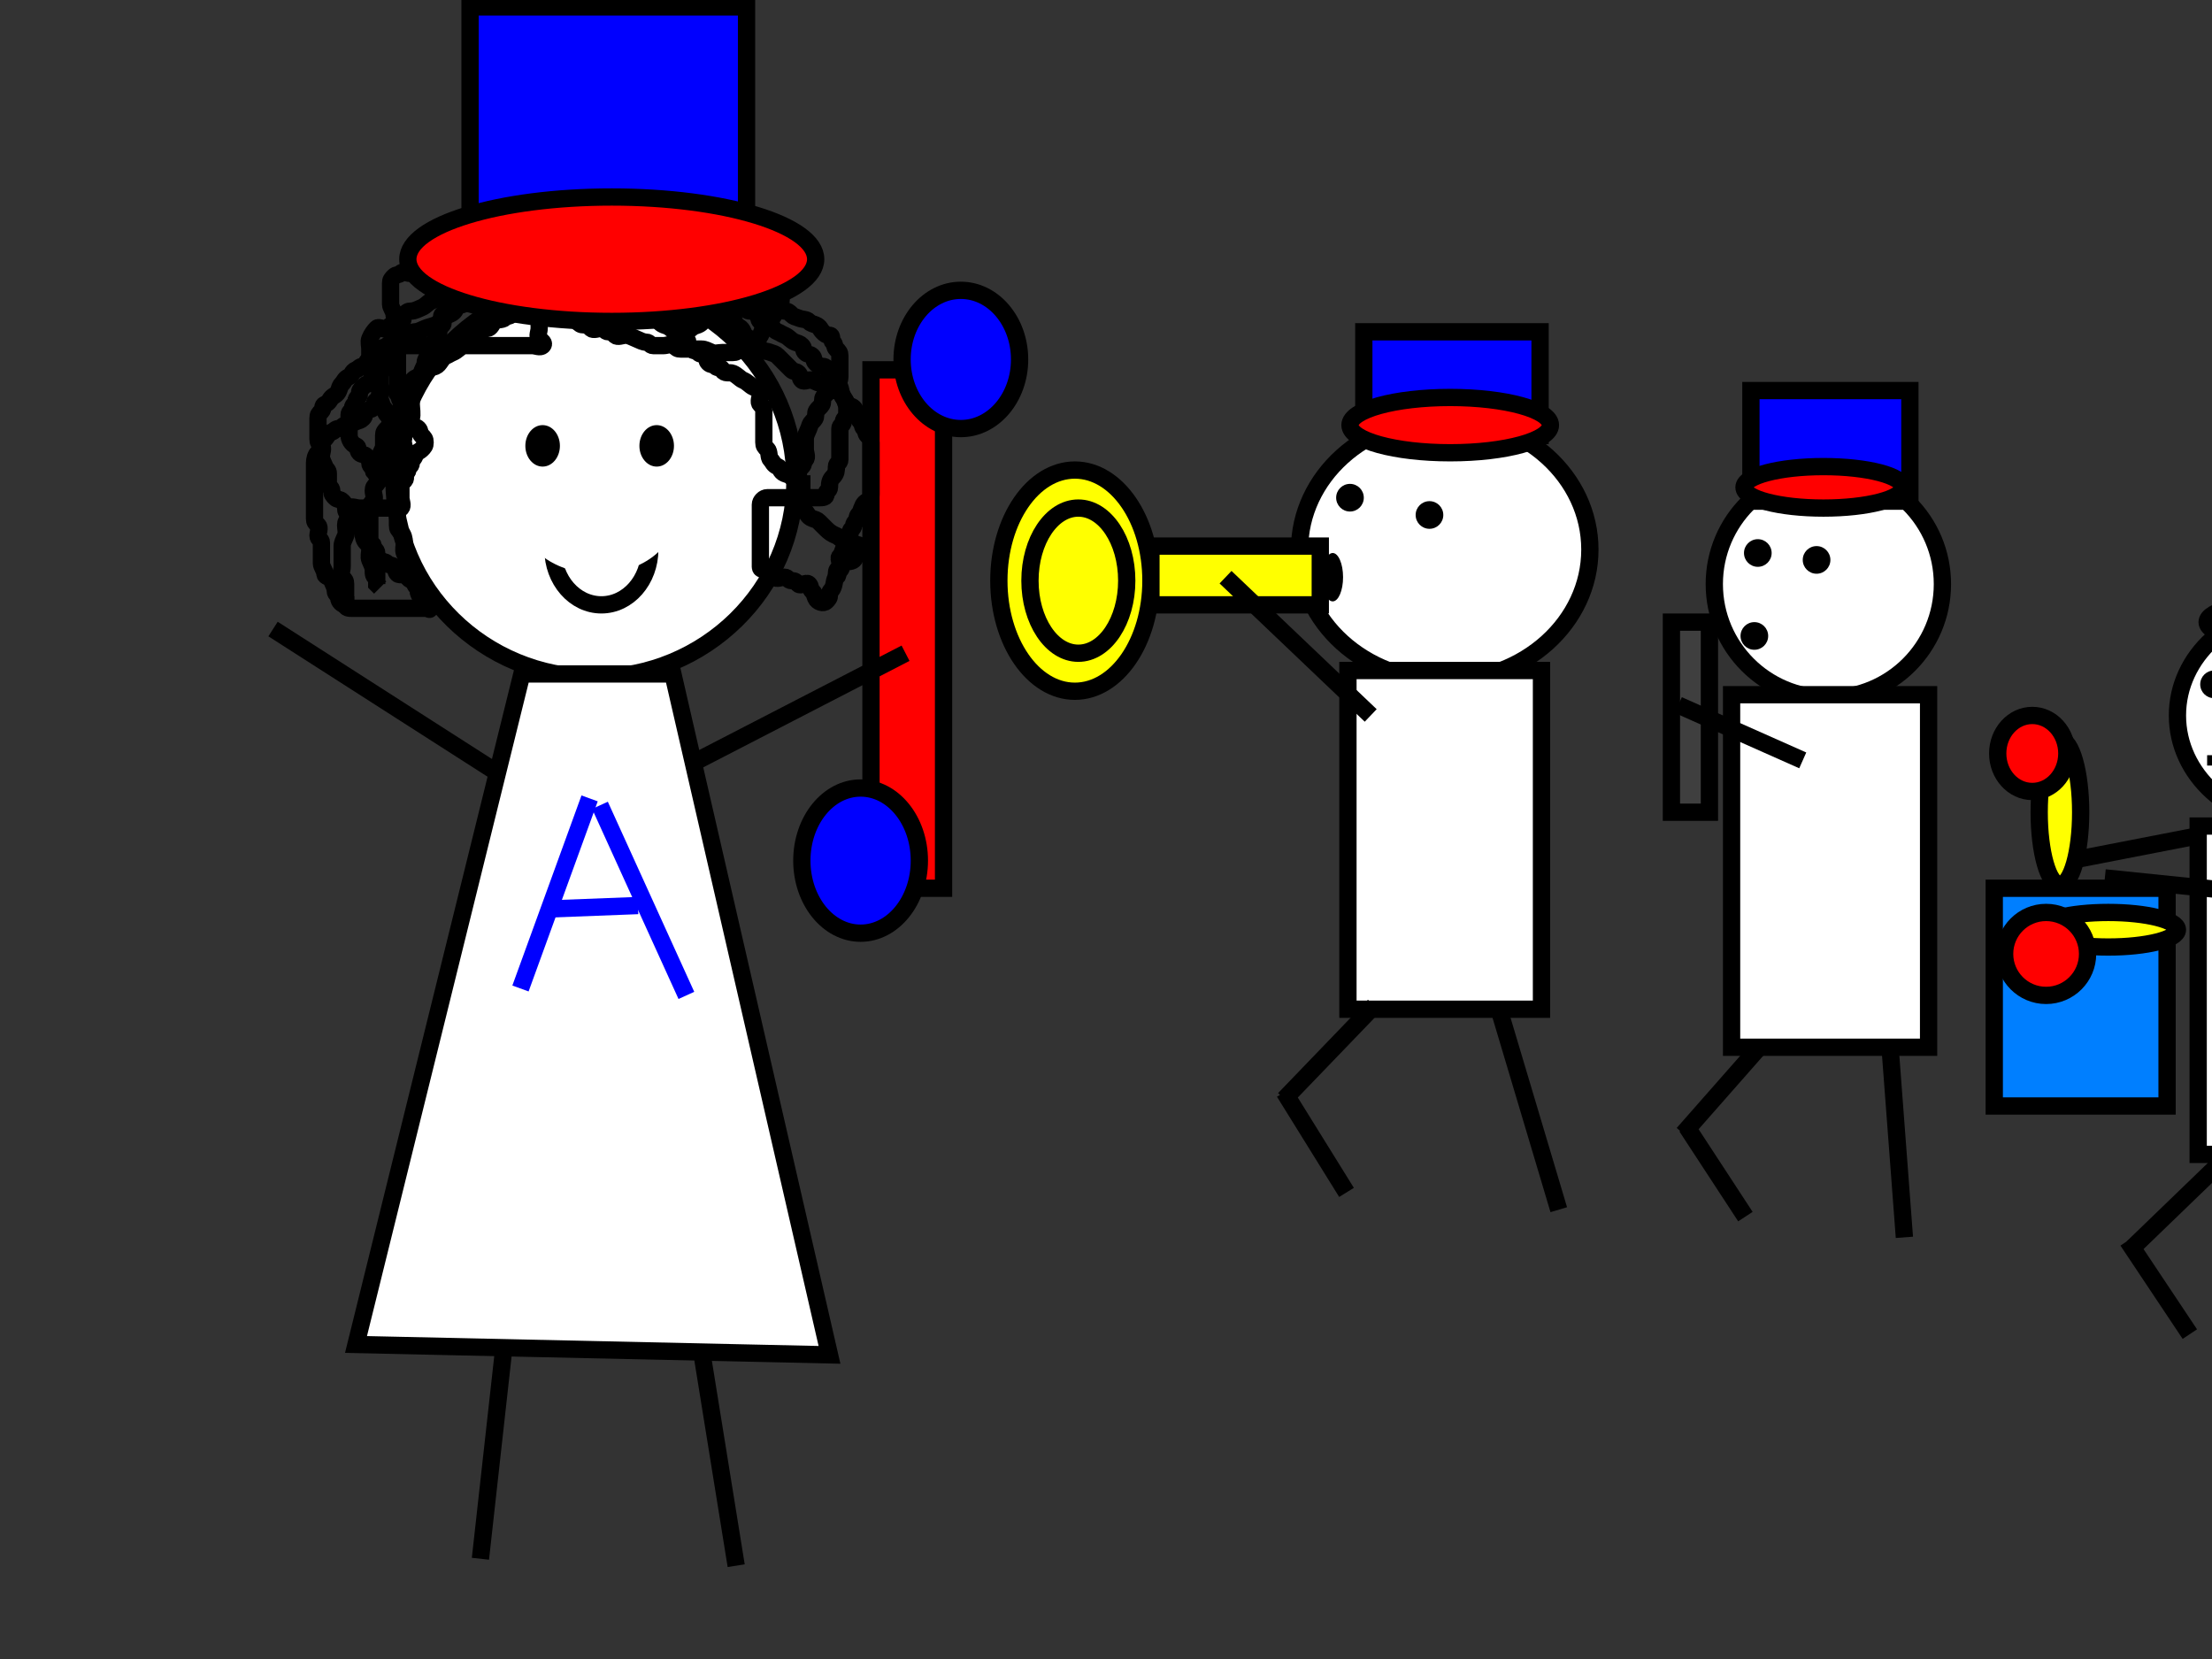 <?xml version="1.0"?><svg width="640" height="480" xmlns="http://www.w3.org/2000/svg">
 <rect width="100%" height="100%" fill="#333333" stroke="none"/>
 <!-- Created with SVG-edit - http://svg-edit.googlecode.com/ -->
 <title>blue wia</title>
 <g>
  <title>Layer 1</title>
  <ellipse ry="57" rx="58" cy="139" cx="172" stroke-width="5" stroke="#000000" fill="#ffffff" id="svg_1"/>
  <path d="m196,195l-45,0l-48,194l137,3l-46,-200" stroke-width="5" stroke="#000000" fill="#ffffff" id="svg_2"/>
  <line y2="453" x2="213" y1="391" x1="203" stroke-width="5" stroke="#000000" fill="none" id="svg_3"/>
  <line y2="451" x2="139" y1="388" x1="146" stroke-width="5" stroke="#000000" fill="none" id="svg_4"/>
  <line y2="182" x2="79" y1="223" x1="143" stroke-width="5" stroke="#000000" fill="none" id="svg_6"/>
  <rect height="150" width="21" y="107" x="252" stroke-width="5" stroke="#000000" fill="#ff0000" id="svg_10"/>
  <ellipse ry="20" rx="17" cy="104" cx="278" stroke-width="5" stroke="#000000" fill="#0000ff" id="svg_11"/>
  <ellipse ry="21" rx="17" cy="249" cx="249" stroke-width="5" stroke="#000000" fill="#0000ff" id="svg_12"/>
  <line y2="189" x2="262" y1="221" x1="200" stroke-width="5" stroke="#000000" fill="none" id="svg_15"/>
  <ellipse ry="6" rx="5" cy="129" cx="157" stroke-width="0" stroke="#000000" fill="#000000" id="svg_17"/>
  <ellipse ry="6" rx="5" cy="129" cx="190" stroke-width="0" stroke="#000000" fill="#000000" id="svg_18"/>
  <ellipse ry="16" rx="14" cy="159" cx="174" stroke-width="5" stroke="#000000" fill="#ffffff" id="svg_19"/>
  <ellipse ry="16" rx="22" cy="150" cx="173" stroke-width="0" stroke="#000000" fill="#ffffff" id="svg_20"/>
  <path d="m206,90c-1,1 -1.293,1.293 -2,2c-0.707,0.707 -0.693,1.459 -2,2c-0.924,0.383 -1.293,0.293 -2,1c-0.707,0.707 -2,0 -3,0c-1,0 -2.293,0.707 -3,0c-0.707,-0.707 -1.076,-0.617 -2,-1c-1.307,-0.541 -1.293,-1.293 -2,-2c-0.707,-0.707 -2.293,-0.293 -3,-1c-0.707,-0.707 -1.293,-0.293 -2,-1c-0.707,-0.707 -1.293,-0.293 -2,-1c-0.707,-0.707 -0.293,-1.293 -1,-2c-0.707,-0.707 -1,-1 -2,-2c-1,-1 -1.293,-1.293 -2,-2c-0.707,-0.707 -1,-1 -2,-1c-1,0 -2,0 -3,0c-1,0 -2,0 -3,0c-1,0 -2,0 -3,0c-1,0 -2,0 -3,0c-1,0 -2,0 -3,0c-1,0 -2.293,-0.707 -3,0c-0.707,0.707 -0.293,1.293 -1,2c-0.707,0.707 0.707,2.293 0,3c-0.707,0.707 -1,1 -1,2c0,1 0,2 0,3c0,1 0,2 0,3c0,1 -0.707,2.293 0,3c0.707,0.707 1.707,1.293 1,2c-0.707,0.707 -2,0 -3,0c-1,0 -2,0 -3,0c-1,0 -2,0 -3,0c-1,0 -2,0 -3,0c-1,0 -2,0 -3,0c-1,0 -2,0 -4,0c-1,0 -3,0 -4,0c-2,0 -3,0 -5,0c-2,0 -3,0 -4,0c-1,0 -2,0 -3,0c-1,0 -2,0 -3,0c-1,0 -2,0 -3,0c-1,0 -1,1 -1,2c0,1 0,2 0,3c0,1 0,2 0,3c0,1 0,2 0,3c0,1 -0.707,2.293 0,3c0.707,0.707 0.293,1.293 1,2c0.707,0.707 0.617,1.076 1,2c0.541,1.307 0.293,2.293 1,3c0.707,0.707 0.293,1.293 1,2c0.707,0.707 1.293,0.293 2,1c0.707,0.707 0.293,1.293 1,2c0.707,0.707 1,1 1,2c0,1 -0.293,1.293 -1,2c-0.707,0.707 -1.459,0.693 -2,2c-0.383,0.924 -1,1 -1,2c0,1 -1,1 -1,2c0,1 -1.459,0.693 -2,2c-0.383,0.924 -1,1 -1,2c0,1 0,2 0,3c0,1 0,2 0,3c0,1 0,2 0,3c0,1 0,2 0,3c0,1 0.293,1.293 1,2c0.707,0.707 1,2 1,3c0,1 -0.383,2.076 0,3c0.541,1.307 1,2 1,3c0,1 0.459,1.693 1,3c0.383,0.924 0.293,1.293 1,2c0.707,0.707 0.293,1.293 1,2c0.707,0.707 1,1 1,2c0,1 1,1 1,2c0,1 0.293,1.293 1,2c0.707,0.707 0,0 -1,0c-1,0 -2,0 -3,0c-1,0 -2,0 -3,0c-1,0 -2,0 -3,0c-1,0 -2,0 -3,0c-1,0 -2,0 -3,0c-1,0 -2,0 -3,0c-1,0 -2,0 -3,0c-1,0 -2,0 -2,-1c0,-1 0,-2 0,-3c0,-1 0,-2 0,-3c0,-1 -0.293,-1.293 -1,-2c-0.707,-0.707 0,-2 0,-3c0,-1 0,-2 0,-3c0,-1 0,-2 0,-3c0,-1 0.459,-1.693 1,-3c0.383,-0.924 0,-2 0,-3c0,-1 0.293,-1.293 1,-2c0.707,-0.707 -0.707,-2.293 0,-3c0.707,-0.707 2,0 3,0c1,0 2,0 3,0c1,0 2,0 3,0c1,0 2,0 3,0c1,0 2.293,0.707 3,0c0.707,-0.707 0,-2 0,-3c0,-1 0,-2 0,-3c0,-1 0.293,-1.293 1,-2c0.707,-0.707 0,-2 0,-3c0,-1 0,-2 0,-3c0,-1 0,-2 0,-3c0,-1 -0.293,-2.293 -1,-3c-0.707,-0.707 -1,-1 -1,-2c0,-1 -0.617,-2.076 -1,-3c-0.541,-1.307 -1.293,-1.293 -2,-2c-0.707,-0.707 -0.293,-1.293 -1,-2c-0.707,-0.707 -0.293,-1.293 -1,-2c-0.707,-0.707 0,-2 0,-3c0,-1 -0.293,-1.293 -1,-2c-0.707,-0.707 -1,-1 -1,-2c0,-1 -0.293,-1.293 -1,-2c-0.707,-0.707 0,-2 0,-3c0,-1 0,-2 0,-3c0,-1 -0.383,-2.076 0,-3c0.541,-1.307 1.293,-2.293 2,-3c0.707,-0.707 2.293,0.707 3,0c0.707,-0.707 1,-1 2,-1c1,0 1,-1 2,-1c1,0 0.293,-1.293 1,-2c0.707,-0.707 1,-1 2,-1c1,0 2.076,-0.617 3,-1c1.307,-0.541 1.693,-1.459 3,-2c0.924,-0.383 1.293,-0.293 2,-1c0.707,-0.707 1,-1 2,-1c1,0 1.293,-0.293 2,-1c0.707,-0.707 1,-1 2,-1c1,0 2,0 3,0c1,0 1.693,-0.459 3,-1c0.924,-0.383 2,0 3,0c1,0 2.076,-0.383 3,0c1.307,0.541 1,2 2,2c1,0 1,1 3,1c1,0 2.076,0.617 3,1c1.307,0.541 2.693,1.459 4,2c0.924,0.383 2.293,-0.707 3,0c0.707,0.707 1.293,0.293 2,1c0.707,0.707 0.293,1.293 1,2c0.707,0.707 1,1 2,1c1,0 1.293,0.293 2,1c0.707,0.707 1,1 2,1c1,0 1.293,0.293 2,1c0.707,0.707 2,0 3,0c1,0 1,1 2,1c1,0 1.293,0.293 2,1c0.707,0.707 2,0 3,0c1,0 2.076,0.617 3,1c1.307,0.541 2,1 3,1c1,0 1,1 2,1c1,0 2,0 3,0c1,0 2.293,-0.707 3,0c0.707,0.707 1,1 2,1c1,0 2,0 3,0c1,0 2,0 3,0c1,0 1.693,0.459 3,1c0.924,0.383 2,0 3,0c1,0 2,0 3,0c1,0 1.293,-0.293 2,-1c0.707,-0.707 2,0 3,-1c1,-1 1.076,-1.617 2,-2c1.307,-0.541 1.293,-2.293 2,-3c0.707,-0.707 0.293,-1.293 1,-2c0.707,-0.707 1.459,-0.693 2,-2c0.383,-0.924 0.293,-1.293 1,-2c0.707,-0.707 1,-1 1,-2c0,-1 0,-2 0,-3c0,-1 0,-2 0,-3c0,-1 -1,-1 -2,-1c-1,0 -1.293,-0.293 -2,-1c-0.707,-0.707 -0.293,-1.293 -1,-2c-0.707,-0.707 -2.293,0.707 -3,0c-0.707,-0.707 -1.293,-0.293 -2,-1c-0.707,-0.707 -1,-1 -2,-1c-1,0 -2.293,0.707 -3,0c-0.707,-0.707 -1.293,-0.293 -2,-1c-0.707,-0.707 -1,-1 -2,-1c-1,0 -1.293,-0.293 -2,-1c-0.707,-0.707 -2,0 -3,0c-1,0 -2,0 -3,0c-1,0 -2,0 -3,0c-1,0 -2,0 -3,0c-1,0 -2,0 -3,0c-1,0 -2,0 -3,0c-1,0 -2,1 -3,1c-1,0 -2.076,-0.383 -3,0c-1.307,0.541 -2,1 -3,1c-1,0 -2,0 -3,0c-1,0 -1.693,0.459 -3,1c-0.924,0.383 -2.293,-0.707 -3,0c-0.707,0.707 -1,1 -2,1c-1,0 -2.293,-0.707 -3,0c-0.707,0.707 -1.293,0.293 -2,1c-0.707,0.707 -1,1 -2,1c-1,0 -2,0 -3,0c-1,0 -2,0 -3,0c-1,0 -2,0 -3,0c-1,0 -2,0 -3,0c-1,0 -2,0 -3,0c-2,0 -3,0 -4,0c-1,0 -2,0 -4,0c-1,0 -2,0 -3,0c-1,0 -2,0 -3,0c-1,0 -2,0 -3,0c-1,0 -2,0 -3,0c-1,0 -2,0 -3,0c-1,0 -1.693,0.459 -3,1c-0.924,0.383 -2.293,-0.707 -3,0c-0.707,0.707 -1.293,0.293 -2,1c-0.707,0.707 -1,1 -1,2c0,1 0,2 0,3c0,1 0,2 0,3c0,1 1,2 1,3c0,1 1,2 1,3c0,1 0,2 0,3c0,1 0.383,2.076 0,3c-0.541,1.307 -1.293,1.293 -2,2c-0.707,0.707 -0.293,1.293 -1,2c-0.707,0.707 -0.293,1.293 -1,2c-0.707,0.707 -0.293,1.293 -1,2c-0.707,0.707 -1.293,0.293 -2,1c-0.707,0.707 0,2 -1,2c-1,0 -1.293,0.293 -2,1c-0.707,0.707 -1,1 -1,2c0,1 -1,1 -1,2c0,1 -1,1 -1,2c0,1 -1,1 -1,2c0,1 0,2 0,3c0,1 0,2 0,3c0,1 0.693,2.459 2,3c0.924,0.383 0.293,1.293 1,2c0.707,0.707 1.293,0.293 2,1c0.707,0.707 1,1 1,2c0,1 1,1 1,2c0,1 1.459,0.693 2,2c0.383,0.924 0.293,0.707 1,0c0.707,-0.707 1.459,-0.693 2,-2c0.383,-0.924 0.617,-2.076 1,-3c0.541,-1.307 1.173,-2.853 2,-4c1.307,-1.814 0.617,-4.076 1,-5c0.541,-1.307 1.459,-1.693 2,-3c0.383,-0.924 0,-3 0,-4c0,-1 0,-2 0,-3c0,-1 0,-2 0,-3c0,-1 1.076,-1.617 2,-2c1.307,-0.541 1.293,-1.293 2,-2c0.707,-0.707 2.076,-0.617 3,-1c1.307,-0.541 1.693,-2.459 3,-3c0.924,-0.383 1.076,-0.617 2,-1c1.307,-0.541 2.076,-1.617 3,-2c1.307,-0.541 2.459,-0.693 3,-2c0.383,-0.924 0.693,-1.459 2,-2c0.924,-0.383 1,-1 2,-1c1,0 1.293,-1.293 2,-2c0.707,-0.707 2.293,-0.293 3,-1c0.707,-0.707 1.293,-0.293 2,-1c0.707,-0.707 1.293,-1.293 2,-2c0.707,-0.707 0.293,-1.293 1,-2c0.707,-0.707 0.693,-1.459 2,-2c0.924,-0.383 1.293,-0.293 2,-1c0.707,-0.707 1,-1 1,-2c0,-1 1,-1 2,-1c1,0 1,-1 2,-1c1,0 2.293,0.707 3,0c0.707,-0.707 1,-1 2,-1c1,0 2,0 3,0c1,0 1.693,-0.459 3,-1c0.924,-0.383 2,0 3,0c1,0 2,0 3,0c1,0 2,0 3,0c1,0 2,0 3,0c1,0 3,0 4,0c1,0 2,0 3,0c1,0 1.293,0.293 2,1c0.707,0.707 2.076,-0.383 3,0c1.307,0.541 2,1 3,1c1,0 2.293,0.293 3,1c0.707,0.707 1.076,0.617 2,1c1.307,0.541 2.586,-0.414 4,1c0.707,0.707 1,2 3,2c1,0 3,1 4,1c1,0 2.879,1.493 6,2c0.987,0.16 1,1 2,1c1,0 2.293,-0.707 3,0c0.707,0.707 1,1 2,1c1,0 1.293,0.293 2,1c0.707,0.707 1.076,0.617 2,1c1.307,0.541 2.293,0.293 3,1c0.707,0.707 1.076,0.617 2,1c1.307,0.541 1.293,1.293 2,2c0.707,0.707 1,1 2,1c1,0 0.293,1.293 1,2c0.707,0.707 0.293,1.293 1,2c0.707,0.707 1,1 1,2c0,1 0,2 0,3c0,1 0,2 0,3c0,1 -0.293,1.293 -1,2c-0.707,0.707 0,2 -1,2c-1,0 -1.293,0.293 -2,1c-0.707,0.707 -1,1 -1,2c0,1 -0.293,1.293 -1,2c-0.707,0.707 -1,1 -1,2c0,1 -0.293,1.293 -1,2c-0.707,0.707 -0.617,1.076 -1,2c-0.541,1.307 -1,2 -1,3c0,1 0,2 0,3c0,1 0.707,2.293 0,3c-0.707,0.707 -0.293,1.293 -1,2c-0.707,0.707 -1,1 -1,2c0,1 0,2 0,3c0,1 0.293,1.293 1,2c0.707,0.707 0,2 0,3c0,1 0.293,2.293 1,3c0.707,0.707 0.693,1.459 2,2c0.924,0.383 1.293,0.293 2,1c0.707,0.707 1,1 2,2c1,1 1.693,1.459 3,2c0.924,0.383 1,1 2,1c1,0 1.293,0.293 2,1c0.707,0.707 2.293,0.293 3,1c0.707,0.707 -0.293,1.293 -1,2c-0.707,0.707 -0.293,1.293 -1,2c-0.707,0.707 -2.293,0.293 -3,1c-0.707,0.707 -0.293,1.293 -1,2c-0.707,0.707 -0.293,1.293 -1,2c-0.707,0.707 -0.459,1.693 -1,3c-0.383,0.924 -1,1 -1,2c0,1 -0.293,1.293 -1,2c-0.707,0.707 -2.459,0.307 -3,-1c-0.383,-0.924 -0.293,-1.293 -1,-2c-0.707,-0.707 -0.293,-1.293 -1,-2c-0.707,-0.707 -2.293,0.707 -3,0c-0.707,-0.707 -1,-1 -2,-1c-1,0 -1,-1 -2,-1c-1,0 -2.293,0.707 -3,0c-0.707,-0.707 -0.693,-1.459 -2,-2c-0.924,-0.383 -2,0 -2,-1c0,-1 0,-2 0,-3c0,-1 0,-2 0,-3c0,-1 0,-2 0,-3c0,-1 0,-2 0,-3c0,-1 0,-2 0,-3c0,-1 0,-2 0,-3c0,-1 1,-2 2,-2c1,0 2,0 3,0c1,0 2,0 3,0c1,0 2,0 3,0c1,0 2,0 3,0c1,0 2,0 3,0c1,0 2,0 2,-1c0,-1 1,-1 1,-2c0,-1 0,-2 1,-3c1,-1 1,-2 1,-3c0,-1 1,-1 1,-2c0,-1 0,-2 0,-3c0,-1 0,-2 0,-3c0,-1 0,-2 0,-3c0,-1 1,-1 1,-2c0,-1 1,-1 1,-2c0,-1 0,-2 0,-3c0,-1 -0.617,-1.076 -1,-2c-0.541,-1.307 -1,-2 -2,-2c-1,0 -1.293,-0.293 -2,-1c-0.707,-0.707 -1,-1 -2,-1c-1,0 -1.693,-0.459 -3,-1c-0.924,-0.383 -2.293,0.707 -3,0c-0.707,-0.707 -0.293,-1.293 -1,-2c-0.707,-0.707 -1.293,-0.293 -2,-1c-0.707,-0.707 -1,-1 -2,-2c-1,-1 -1.293,-1.293 -2,-2c-0.707,-0.707 -1.076,-0.617 -2,-1c-1.307,-0.541 -2.293,-0.293 -3,-1c-0.707,-0.707 -0.293,-1.293 -1,-2c-0.707,-0.707 -1.076,-0.617 -2,-1c-1.307,-0.541 -1.617,-1.076 -2,-2c-0.541,-1.307 -1.293,-1.293 -2,-2c-0.707,-0.707 -0.293,-1.293 -1,-2c-0.707,-0.707 -0.293,-1.293 -1,-2c-0.707,-0.707 -1.459,-0.693 -2,-2c-0.383,-0.924 -0.617,-1.076 -1,-2c-0.541,-1.307 -1.293,-1.293 -2,-2c-0.707,-0.707 -0.293,-1.293 -1,-2c-0.707,-0.707 -2.293,-0.707 -3,0c-0.707,0.707 -0.293,1.293 -1,2c-0.707,0.707 -0.293,1.293 -1,2c-0.707,0.707 -1,1 -1,2c0,1 -0.459,1.693 -1,3c-0.383,0.924 0,2 0,3c0,1 0,2 0,3c0,1 1,1 1,2c0,1 0.293,1.293 1,2c0.707,0.707 1.293,0.293 2,1c0.707,0.707 1.293,0.293 2,1c0.707,0.707 0.293,1.293 1,2c0.707,0.707 1.293,0.293 2,1c0.707,0.707 1.617,0.076 2,1c0.541,1.307 2.076,0.617 3,1c1.307,0.541 2.076,1.617 3,2c1.307,0.541 2.076,1.617 3,2c1.307,0.541 2,1 2,2c0,1 -0.707,2.293 0,3c0.707,0.707 1,1 1,2c0,1 0,2 0,3c0,1 0,2 0,3c0,1 0,2 0,3c0,1 0.293,1.293 1,2c0.707,0.707 0.293,2.293 1,3c0.707,0.707 0.693,1.459 2,2c0.924,0.383 0.693,1.459 2,2c0.924,0.383 1.293,0.293 2,1c0.707,0.707 2,1 2,2l1,0l0,1l0,1" stroke-width="5" stroke="#000000" fill="none" id="svg_21"/>
  <path d="m188,72c-1,0 -2,0 -3,0c-1,0 -1.293,-0.293 -2,-1c-0.707,-0.707 -1.293,-0.293 -2,-1c-0.707,-0.707 -1,-1 -2,-1c-1,0 -2.076,-0.383 -3,0c-1.307,0.541 -2.293,0.293 -3,1c-0.707,0.707 -1.293,0.293 -2,1c-0.707,0.707 -1.293,0.293 -2,1c-0.707,0.707 0,2 -1,2c-1,0 -2,0 -3,0c-1,0 -2,0 -3,0c-1,0 -2,0 -3,0c-1,0 -1.293,0.293 -2,1c-0.707,0.707 -2,0 -3,0c-1,0 -2,0 -3,0c-1,0 -2,0 -3,0c-1,0 -2.293,-0.707 -3,0c-0.707,0.707 -1,1 -2,1c-1,0 -2.293,-0.707 -3,0c-0.707,0.707 -0.293,1.293 -1,2c-0.707,0.707 -1.293,0.293 -2,1c-0.707,0.707 -1,1 -1,2c0,1 -0.293,1.293 -1,2c-0.707,0.707 -0.293,1.293 -1,2c-0.707,0.707 0.707,2.293 0,3c-0.707,0.707 -2.293,-0.707 -3,0c-0.707,0.707 -1,1 -1,2c0,1 -1.293,0.293 -2,1c-0.707,0.707 0.707,2.293 0,3c-0.707,0.707 -1,1 -1,2c0,1 -1,1 -1,2c0,1 -0.293,1.293 -1,2c-0.707,0.707 -1,1 -1,2c0,1 -1,2 -1,3c0,1 -1,2 -1,3c0,1 -0.617,1.076 -1,2c-0.541,1.307 -0.293,2.293 -1,3c-0.707,0.707 -2,0 -2,1c0,1 -0.293,1.293 -1,2c-0.707,0.707 -0.293,1.293 -1,2c-0.707,0.707 -0.293,1.293 -1,2c-0.707,0.707 -1.459,0.693 -2,2c-0.383,0.924 -0.293,1.293 -1,2c-0.707,0.707 -1,1 -1,2c0,1 0,2 0,3c0,1 -1,2 -1,3c0,1 -1,1 -1,2c0,1 0,2 0,3c0,1 0.707,2.293 0,3c-0.707,0.707 -1,1 -1,2c0,1 0.707,2.293 0,3c-0.707,0.707 -1,1 -1,2c0,1 0,2 0,3c0,1 0,2 0,3c0,1 0,2 0,3c0,1 0,2 0,3c0,1 -0.383,2.076 0,3c0.541,1.307 1,2 1,3c0,1 0,2 1,2l0,1l0,1l1,1" stroke-width="5" stroke="#000000" fill="none" id="svg_22"/>
  <path d="m122,174c0,-1 -1,-2 -1,-3c0,-1 -0.617,-1.076 -1,-2c-0.541,-1.307 -1.617,-1.076 -2,-2c-0.541,-1.307 -2.293,-0.293 -3,-1c-0.707,-0.707 -0.293,-1.293 -1,-2c-0.707,-0.707 -1.293,-0.293 -2,-1c-0.707,-0.707 -1.293,-0.293 -2,-1c-0.707,-0.707 -1,-1 -1,-2c0,-1 -1,-1 -1,-2c0,-1 -1.293,-0.293 -2,-1c-0.707,-0.707 -1,-2 -1,-3c0,-1 -0.293,-1.293 -1,-2c-0.707,-0.707 -0.293,-1.293 -1,-2c-0.707,-0.707 -1.293,-0.293 -2,-1c-0.707,-0.707 -1,-1 -1,-2c0,-1 -0.293,-1.293 -1,-2c-0.707,-0.707 -1.293,-0.293 -2,-1c-0.707,-0.707 -1,-1 -1,-2c0,-1 -1,-1 -1,-2c0,-1 0,-2 0,-3c0,-1 -0.617,-1.076 -1,-2c-0.541,-1.307 -1,-2 -1,-3c0,-1 0.707,-2.293 0,-3c-0.707,-0.707 -1,-1 -1,-2c0,-1 0,-2 0,-3c0,-1 0,-2 0,-3c0,-1 0.293,-1.293 1,-2c0.707,-0.707 0.076,-1.617 1,-2c1.307,-0.541 1.293,-1.293 2,-2c0.707,-0.707 1.459,-0.693 2,-2c0.383,-0.924 0.293,-1.293 1,-2c0.707,-0.707 0.693,-1.459 2,-2c0.924,-0.383 0.693,-1.459 2,-2c0.924,-0.383 1,-1 2,-1c1,0 0.693,-1.459 2,-2c0.924,-0.383 1.293,-0.293 2,-1c0.707,-0.707 0.293,-1.293 1,-2c0.707,-0.707 1.293,-0.293 2,-1c0.707,-0.707 1.076,-0.617 2,-1c1.307,-0.541 2.076,-0.617 3,-1c1.307,-0.541 2,-2 3,-2c1,0 1.693,-0.459 3,-1c0.924,-0.383 2.076,-0.617 3,-1c1.307,-0.541 1.293,-1.293 2,-2c0.707,-0.707 1.076,-0.617 2,-1c1.307,-0.541 1.617,-1.076 2,-2c0.541,-1.307 1.693,-1.459 3,-2c0.924,-0.383 1.293,-0.293 2,-1c0.707,-0.707 0.293,-1.293 1,-2c0.707,-0.707 1.293,-0.293 2,-1c0.707,-0.707 1.293,-0.293 2,-1c0.707,-0.707 1.293,-0.293 2,-1c0.707,-0.707 0.693,-1.459 2,-2c0.924,-0.383 2.076,-0.617 3,-1c1.307,-0.541 2,-1 3,-1c1,0 1.293,-0.293 2,-1c0.707,-0.707 1.293,-0.293 2,-1c0.707,-0.707 1,-1 2,-1c1,0 2,-1 3,-1c1,0 1.076,-0.617 2,-1c1.307,-0.541 2.076,-0.617 3,-1c1.307,-0.541 2,-1 3,-1c1,0 1.293,-0.293 2,-1c0.707,-0.707 2,0 3,0c1,0 2,0 3,0c1,0 2,0 3,0c1,0 2,0 3,0c1,0 1.293,0.293 2,1c0.707,0.707 2.293,-0.707 3,0c0.707,0.707 0.293,1.293 1,2c0.707,0.707 1.293,0.293 2,1c0.707,0.707 1.293,0.293 2,1c0.707,0.707 1.293,0.293 2,1c0.707,0.707 1,1 2,1c1,0 1.293,0.293 2,1c0.707,0.707 0.293,1.293 1,2c0.707,0.707 2.076,0.617 3,1c1.307,0.541 2,1 3,2c1,1 2,1 2,2c0,1 1.076,0.617 2,1c1.307,0.541 2,2 3,2c1,0 0.693,1.459 2,2c0.924,0.383 1,1 2,1c1,0 1.293,0.293 2,1c0.707,0.707 0.293,1.293 1,2c0.707,0.707 2.293,0.293 3,1c0.707,0.707 0.693,1.459 2,2c0.924,0.383 1.076,0.617 2,1c1.307,0.541 1.693,1.459 3,2c0.924,0.383 1.293,0.293 2,1c0.707,0.707 0.293,1.293 1,2c0.707,0.707 1.293,0.293 2,1c0.707,0.707 0.293,1.293 1,2c0.707,0.707 1,1 2,1c1,0 1.459,0.693 2,2c0.383,0.924 1,1 1,2c0,1 1.459,0.693 2,2c0.383,0.924 0.293,2.293 1,3c0.707,0.707 0.293,1.293 1,2c0.707,0.707 1.293,0.293 2,1c0.707,0.707 0.293,1.293 1,2c0.707,0.707 0.293,1.293 1,2c0.707,0.707 0.293,1.293 1,2c0.707,0.707 0.293,1.293 1,2c0.707,0.707 1,1 1,2c0,1 0,2 0,3c0,1 0,2 0,3c0,1 0,2 0,3c0,1 0,2 0,3c0,1 0,2 0,3c0,1 -0.076,1.617 -1,2c-1.307,0.541 -1.459,1.693 -2,3c-0.383,0.924 -1,1 -1,2c0,1 -1,1 -1,2c0,1 -1,1 -1,2c0,1 -0.293,1.293 -1,2c-0.707,0.707 -0.459,1.693 -1,3c-0.383,0.924 -0.293,1.293 -1,2c-0.707,0.707 0.707,2.293 0,3c-0.707,0.707 -1,1 -1,2l0,1l0,1" stroke-width="5" stroke="#000000" fill="none" id="svg_24"/>
  <path d="m115,105c-1,0 -2,1 -3,1c-1,0 -2,1 -2,2c0,1 0,2 0,3c0,1 0,2 0,3c0,1 0,2 -1,2c-1,0 -0.293,1.293 -1,2c-0.707,0.707 -1.293,0.293 -2,1c-0.707,0.707 -0.293,1.293 -1,2c-0.707,0.707 -1.076,0.617 -2,1c-1.307,0.541 -2,1 -3,1c-1,0 -1,1 -2,1c-1,0 -1.076,0.617 -2,1c-1.307,0.541 -1.293,1.293 -2,2c-0.707,0.707 -1,1 -1,2c0,1 -0.293,1.293 -1,2c-0.707,0.707 -1,2 -1,3c0,1 0,2 0,3c0,1 0,2 0,3c0,1 0,2 0,3c0,1 0,2 0,3c0,1 0,2 0,4c0,1 0.293,1.293 1,2c0.707,0.707 0,2 0,3c0,1 1,1 1,2c0,1 0,2 0,3c0,1 0,2 0,3c0,1 1,2 1,3c0,1 1.459,0.693 2,2c0.383,0.924 1,2 1,3c0,1 1,1 1,2c0,1 1,2 2,2l0,1" stroke-width="5" stroke="#000000" fill="none" id="svg_25"/>
  <rect height="78" width="80" y="2" x="136" stroke-width="5" stroke="#000000" fill="#0000ff" id="svg_26"/>
  <ellipse ry="18" rx="59" cy="75" cx="177" stroke-width="5" stroke="#000000" fill="#ff0000" id="svg_27"/>
  <ellipse ry="38" rx="42" cy="159" cx="418" stroke-width="5" stroke="#000000" fill="#ffffff" id="svg_28"/>
  <ellipse ry="33" rx="33" cy="169" cx="529" stroke-width="5" stroke="#000000" fill="#ffffff" id="svg_29"/>
  <ellipse ry="31" rx="34" cy="207" cx="664" stroke-width="5" stroke="#000000" fill="#ffffff" id="svg_30"/>
  <rect height="98" width="56" y="194" x="390" stroke-width="5" stroke="#000000" fill="#ffffff" id="svg_31"/>
  <rect height="95" width="53" y="239" x="636" stroke-width="5" stroke="#000000" fill="#ffffff" id="svg_32"/>
  <rect height="102" width="57" y="201" x="501" stroke-width="5" stroke="#000000" fill="#ffffff" id="svg_33"/>
  <line y2="358" x2="551" y1="305" x1="547" stroke-width="5" stroke="#000000" fill="none" id="svg_35"/>
  <line y2="385" x2="689" y1="335" x1="678" stroke-width="5" stroke="#000000" fill="none" id="svg_36"/>
  <line y2="328" x2="487" y1="303" x1="509" stroke-width="5" stroke="#000000" fill="none" id="svg_39"/>
  <line y2="352" x2="505" y1="326" x1="488" stroke-width="5" stroke="#000000" fill="none" id="svg_40"/>
  <line y2="361" x2="617" y1="333" x1="646" stroke-width="5" stroke="#000000" fill="none" id="svg_41"/>
  <line y2="350" x2="451" y1="293" x1="434" stroke-width="5" stroke="#000000" fill="none" id="svg_43"/>
  <ellipse ry="32" rx="22" cy="168" cx="311" stroke-width="5" stroke="#000000" fill="#ffff00" id="svg_47"/>
  <rect height="17" width="49" y="158" x="333" stroke-width="5" stroke="#000000" fill="#ffff00" id="svg_48"/>
  <ellipse ry="21" rx="14" cy="168" cx="312" stroke-width="5" stroke="#000000" fill="#ffff00" id="svg_49"/>
  <rect height="63" width="50" y="257" x="577" stroke-width="5" stroke="#000000" fill="#007fff" id="svg_50"/>
  <line y2="254" x2="609" y1="258" x1="648" stroke-width="5" stroke="#000000" fill="none" id="svg_51"/>
  <line y2="249" x2="599" y1="242" x1="635" stroke-width="5" stroke="#000000" fill="none" id="svg_52"/>
  <ellipse ry="5" rx="20" cy="269" cx="610" stroke-width="5" stroke="#000000" fill="#ffff00" id="svg_54"/>
  <ellipse ry="12" rx="12" cy="276" cx="592" stroke-width="5" stroke="#000000" fill="#ff0000" id="svg_55"/>
  <ellipse ry="21" rx="6" cy="235" cx="596" stroke-width="5" stroke="#000000" fill="#ffff00" id="svg_57"/>
  <ellipse ry="11" rx="10" cy="218" cx="588" stroke-width="5" stroke="#000000" fill="#ff0000" id="svg_58"/>
  <ellipse ry="4" rx="4" cy="144" cx="390.59" stroke-width="0" stroke="#000000" fill="#000000" id="svg_62"/>
  <ellipse ry="4" rx="4" cy="160" cx="508.59" stroke-width="0" stroke="#000000" fill="#000000" id="svg_63"/>
  <ellipse ry="4" rx="4" cy="162" cx="525.59" stroke-width="0" stroke="#000000" fill="#000000" id="svg_65"/>
  <ellipse ry="4" rx="4" cy="149" cx="413.59" stroke-width="0" stroke="#000000" fill="#000000" id="svg_66"/>
  <ellipse ry="4" rx="4" cy="200" cx="659.59" stroke-width="0" stroke="#000000" fill="#000000" id="svg_67"/>
  <ellipse ry="4" rx="4" cy="198" cx="640.59" stroke-width="0" stroke="#000000" fill="#000000" id="svg_68"/>
  <ellipse ry="7" rx="3" cy="167" cx="385.59" stroke-width="0" stroke="#000000" fill="#000000" id="svg_69"/>
  <rect height="55" width="11" y="180" x="483.59" stroke-width="5" stroke="#000000" fill="#3f3f3f" id="svg_71"/>
  <line y2="204" x2="485.59" y1="220" x1="521.59" stroke-width="5" stroke="#000000" fill="none" id="svg_72"/>
  <line y2="167" x2="354.59" y1="207" x1="396.59" stroke-width="5" stroke="#000000" fill="none" id="svg_73"/>
  <line y2="220" x2="638.59" y1="220" x1="646.59" stroke-width="3" stroke="#000000" fill="none" id="svg_74"/>
  <ellipse ry="4" rx="4" cy="184" cx="507.59" stroke-width="0" stroke="#000000" fill="#000000" id="svg_75"/>
  <line y2="386" x2="633.59" y1="359" x1="615.59" stroke-width="5" stroke="#000000" fill="none" id="svg_76"/>
  <line y2="318" x2="371.59" y1="291" x1="397.59" stroke-width="5" stroke="#000000" fill="none" id="svg_77"/>
  <line y2="345" x2="389.59" y1="316" x1="371.59" stroke-width="5" stroke="#000000" fill="none" id="svg_78"/>
  <rect height="30" width="51" y="96" x="394.59" stroke-width="5" stroke="#000000" fill="#0000ff" id="svg_79"/>
  <rect height="32" width="46" y="113" x="506.59" stroke-width="5" stroke="#000000" fill="#0000ff" id="svg_80"/>
  <rect height="27" width="43" y="154" x="643.59" stroke-width="5" stroke="#000000" fill="#0000ff" id="svg_81"/>
  <ellipse ry="8" rx="29" cy="123" cx="419.59" stroke-width="5" stroke="#000000" fill="#ff0000" id="svg_82"/>
  <ellipse ry="6" rx="23" cy="141" cx="527.59" stroke-width="5" stroke="#000000" fill="#ff0000" id="svg_83"/>
  <ellipse ry="6" rx="24" cy="180" cx="662.59" stroke-width="5" stroke="#000000" fill="#ff0000" id="svg_84"/>
  <line y2="288" x2="198.59" y1="233" x1="173.59" stroke-width="5" stroke="#0000ff" fill="none" id="svg_86"/>
  <line y2="263" x2="158.59" y1="262" x1="184.59" stroke-width="5" stroke="#0000ff" fill="none" id="svg_87"/>
  <line y2="286" x2="150.59" y1="231" x1="170.59" stroke-width="5" stroke="#0000ff" fill="none" id="svg_88"/>
 </g>
</svg>